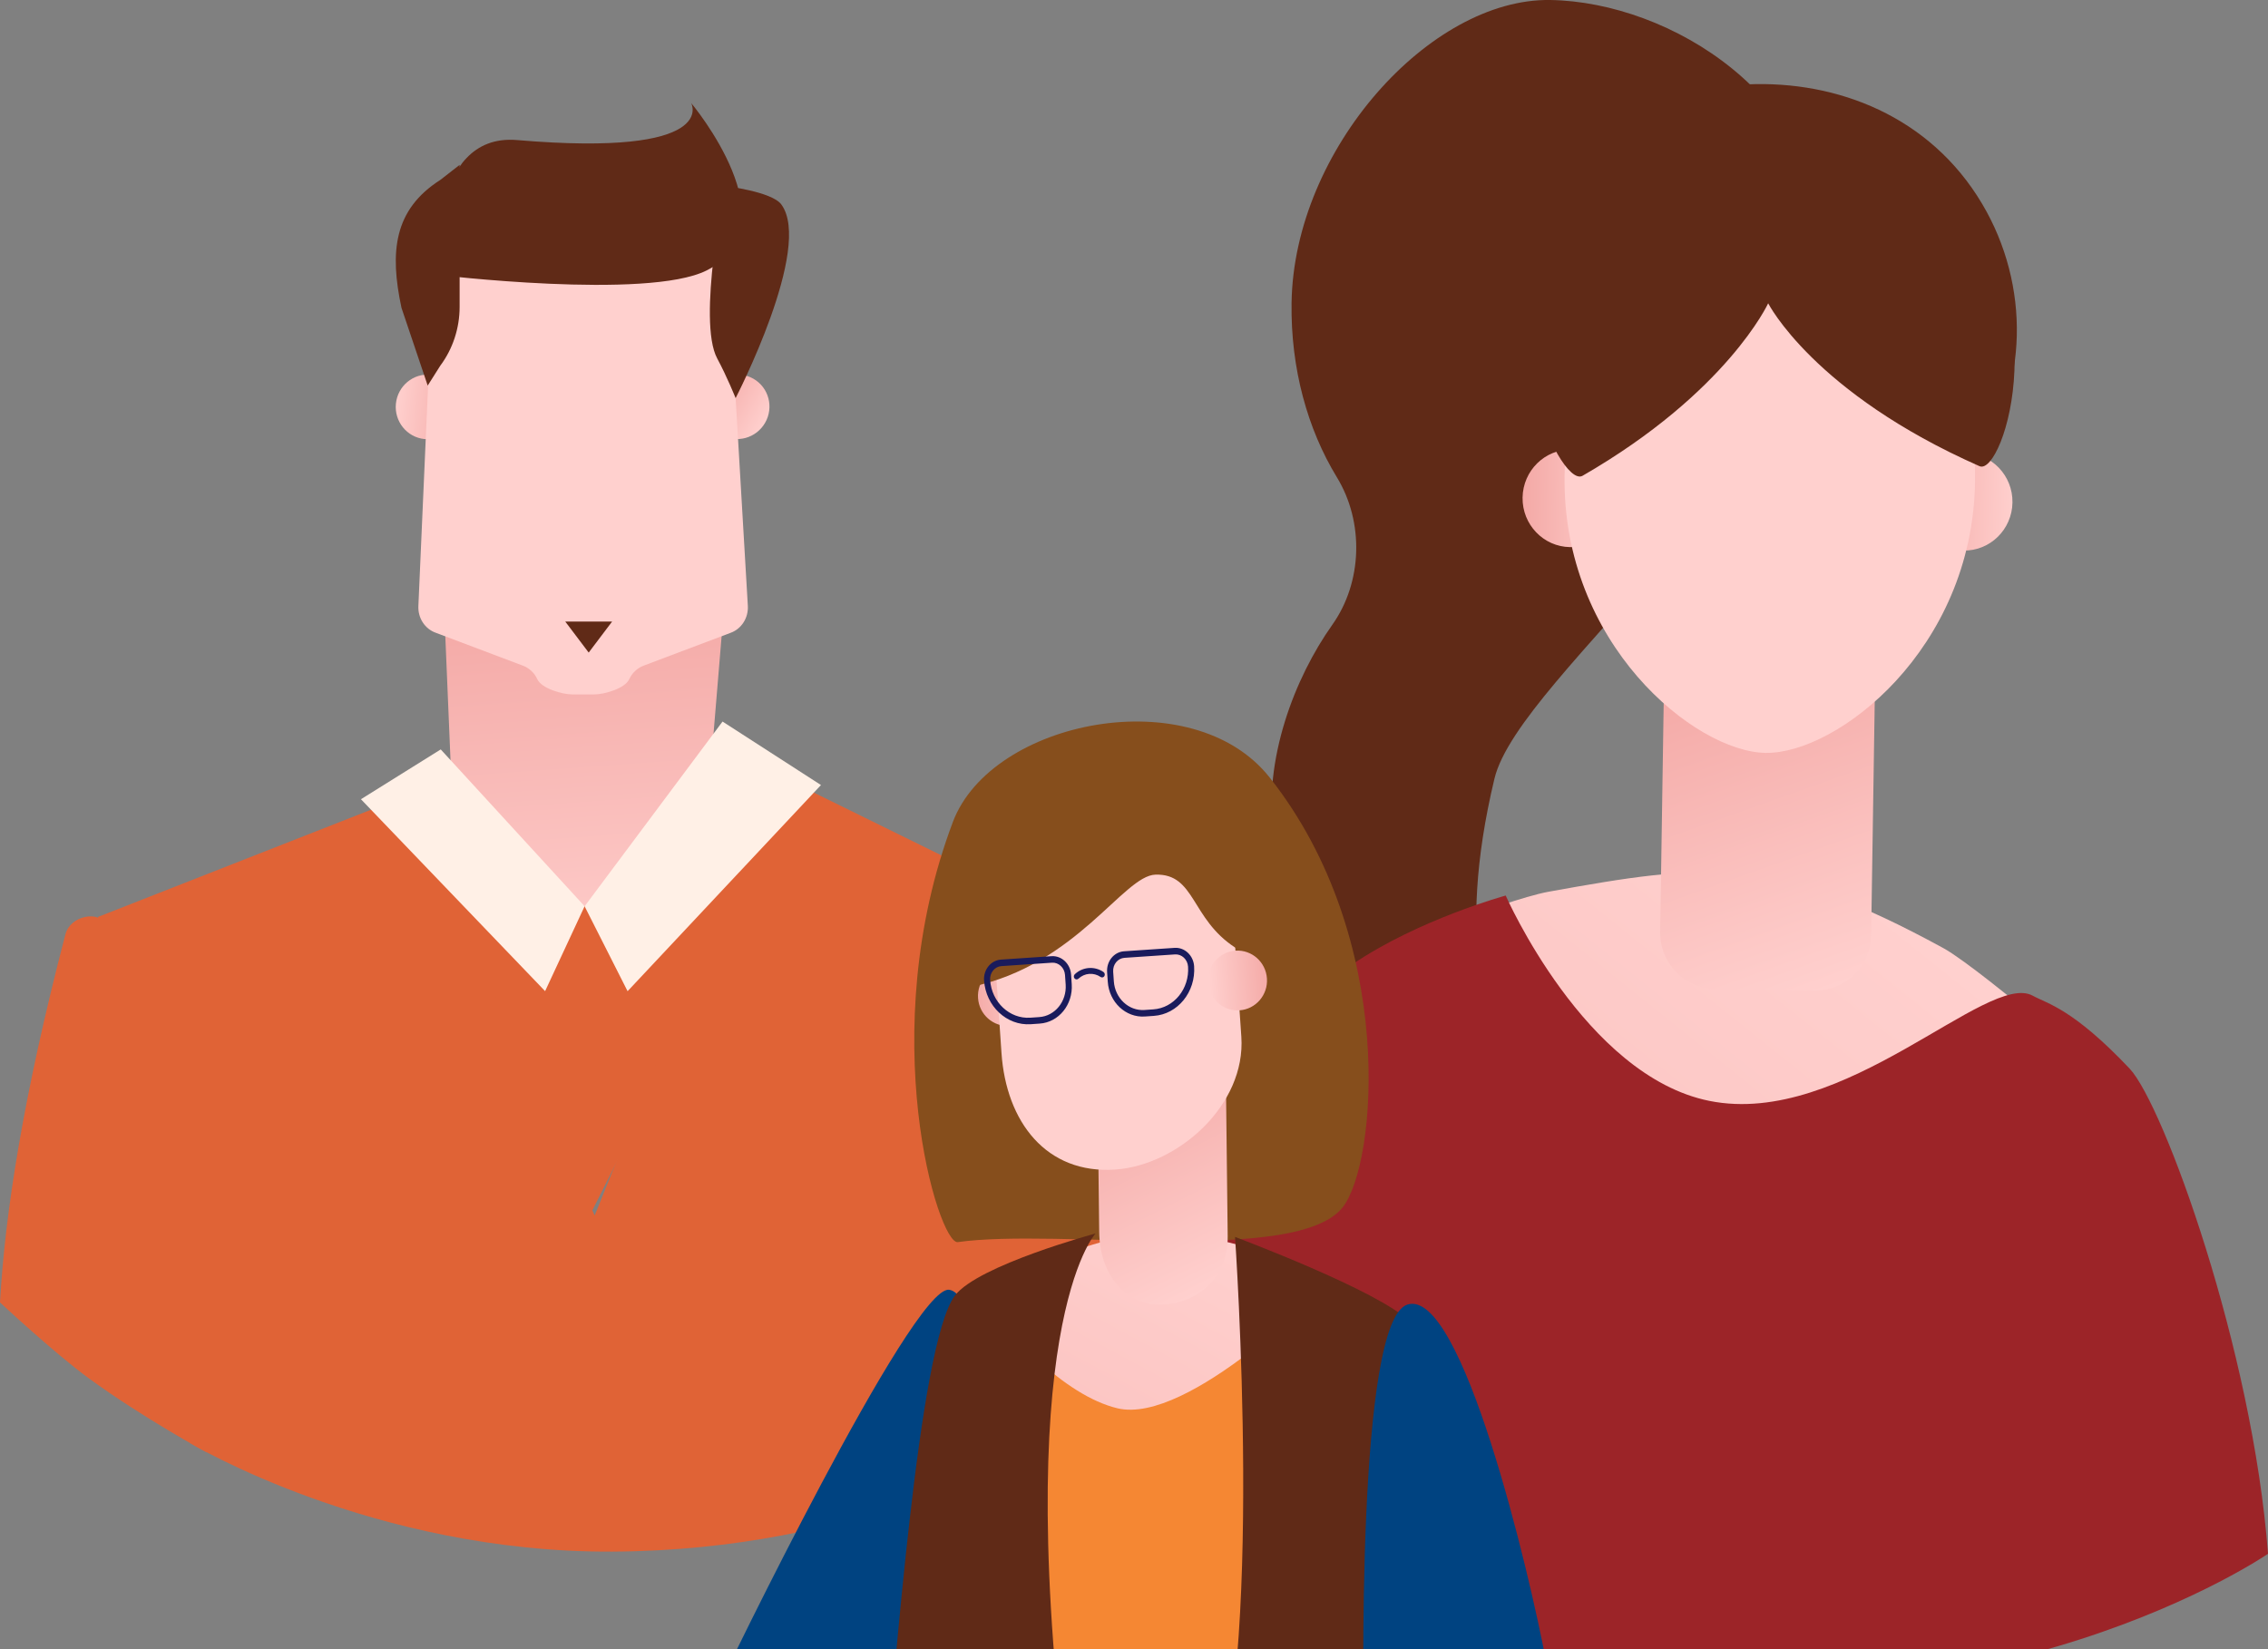 <svg width="55" height="40" viewBox="0 0 55 40" fill="none" xmlns="http://www.w3.org/2000/svg">
<rect x="0" y="0" width="55" height="40" fill="#808080" stroke="none"/>
<path d="M5.011 35.227C5.343 34.402 5.274 29.015 2.532 22.4C2.407 22.097 1.708 22.194 1.586 22.663C0.562 26.587 0.121 29.43 0 31.59C0 31.59 1.318 32.822 2.164 33.438C3.466 34.388 5.011 35.227 5.011 35.227Z" fill="#E06336"/>
<path d="M17.213 9.479C17.429 9.104 17.904 8.974 18.274 9.188C18.645 9.403 18.77 9.88 18.554 10.255C18.338 10.63 17.863 10.761 17.492 10.546C17.122 10.332 16.997 9.854 17.213 9.479Z" fill="url(#paint0_linear_10367_18518)"/>
<path d="M11.142 9.947C11.099 10.378 10.719 10.692 10.293 10.649C9.868 10.606 9.558 10.222 9.601 9.791C9.644 9.36 10.024 9.046 10.45 9.089C10.876 9.132 11.185 9.516 11.142 9.947Z" fill="url(#paint1_linear_10367_18518)"/>
<path d="M16.798 23.878H11.153L10.784 15.076H17.529L16.798 23.878Z" fill="url(#paint2_linear_10367_18518)"/>
<path d="M17.601 5.593H10.547L10.146 14.696C10.131 14.988 10.304 15.255 10.569 15.348L12.669 16.141C12.828 16.197 12.958 16.317 13.031 16.475C13.135 16.7 13.637 16.843 13.877 16.843H14.413C14.652 16.843 15.155 16.7 15.258 16.475C15.331 16.317 15.462 16.197 15.62 16.141L17.712 15.351C17.981 15.257 18.155 14.984 18.135 14.688L17.601 5.593Z" fill="#FFD0CE"/>
<path d="M17.133 6.561C15.696 7.28 10.577 6.663 10.577 6.663C10.577 6.663 10.371 3.213 12.538 3.397C17.471 3.817 16.762 2.5 16.762 2.5C16.762 2.5 19.274 5.491 17.133 6.561Z" fill="#602A17"/>
<path d="M10.677 8.87L10.372 9.352L9.736 7.466C9.447 6.114 9.546 5.085 10.678 4.364L11.146 3.999V7.443C11.146 7.96 10.981 8.462 10.677 8.87ZM17.582 4.512C17.582 4.512 18.714 4.646 18.946 4.957C19.725 6.005 17.839 9.656 17.839 9.656C17.839 9.656 17.63 9.134 17.393 8.695C16.901 7.783 17.582 4.512 17.582 4.512Z" fill="#602A17"/>
<path d="M13.708 15.076H14.844L14.276 15.828L13.708 15.076Z" fill="#602A17"/>
<path d="M9.196 19.542L14.176 21.982L19.407 19.313L14.243 29.599L9.196 19.542Z" fill="#E06336"/>
<path d="M29.69 30.043C29.498 27.603 27.469 22.798 26.664 22.813C24.44 22.857 23.315 28.05 23.009 30.043V36.01C23.009 36.01 24.152 35.674 26.883 33.899C28.431 32.893 29.779 31.507 29.779 31.507L29.69 30.043Z" fill="#E06336"/>
<path d="M24.37 29.752C25.261 26.018 27.031 22.813 27.031 22.813L18.745 18.737L14.421 29.482L9.829 19.313L2.376 22.24C2.376 22.24 3.418 25.858 4.352 30.043L4.614 35.003C4.614 35.003 9.032 37.664 14.845 37.634C20.912 37.604 24.68 35.226 24.68 35.226L24.37 29.752Z" fill="#E06336"/>
<path d="M8.753 19.385L10.688 18.177L14.177 21.981L13.219 24.04L8.753 19.385Z" fill="#FFF0E6"/>
<path d="M14.177 21.982L17.522 17.501L19.909 19.041L15.219 24.041L14.177 21.982Z" fill="#FFF0E6"/>
<path d="M32.308 15.155C33.041 14.122 33.084 12.665 32.42 11.576C31.71 10.412 31.297 8.939 31.321 7.343C31.378 3.627 34.678 -0.045 37.593 0C40.507 0.046 44.243 2.363 44.186 6.079C44.106 11.235 36.845 16.369 36.241 18.887C34.317 26.913 39.506 27.417 36.242 26.84C34.304 26.498 31.393 24.072 30.881 20.272C30.632 18.421 31.393 16.446 32.308 15.155Z" fill="#602A17"/>
<path d="M48.064 4.938C49.245 6.92 49.185 9.422 47.911 11.191C47.88 11.234 39.927 12.113 39.474 12.076C35.225 11.732 36.253 6.361 37.071 4.939C39.072 1.461 45.543 0.703 48.064 4.938Z" fill="#602A17"/>
<path d="M42.961 29.053L38.681 28.553C37.311 26.553 36.223 23.141 35.756 22.179C35.756 22.179 36.975 21.733 37.557 21.628C41.37 20.941 42.962 20.718 47.132 22.999C47.625 23.269 48.936 24.346 48.936 24.346C48.894 24.463 45.55 27.453 42.961 29.053Z" fill="url(#paint3_linear_10367_18518)"/>
<path d="M45.342 16.898L40.472 16.823C40.404 16.822 40.348 16.876 40.347 16.945L40.26 22.602C40.248 23.358 40.85 23.981 41.604 23.993L43.989 24.03C44.743 24.041 45.364 23.438 45.376 22.681L45.463 17.024C45.464 16.956 45.41 16.899 45.342 16.898Z" fill="url(#paint4_linear_10367_18518)"/>
<path d="M36.923 12.069C36.913 12.722 37.428 13.26 38.073 13.27C38.719 13.28 39.25 12.758 39.26 12.105C39.27 11.451 38.755 10.913 38.11 10.903C37.464 10.893 36.933 11.415 36.923 12.069Z" fill="url(#paint5_linear_10367_18518)"/>
<path d="M46.466 12.152C46.456 12.806 46.971 13.344 47.616 13.354C48.262 13.364 48.793 12.842 48.803 12.188C48.813 11.535 48.298 10.997 47.653 10.987C47.007 10.977 46.476 11.499 46.466 12.152Z" fill="url(#paint6_linear_10367_18518)"/>
<path d="M37.942 11.532C37.879 15.608 41.099 18.235 42.817 18.261C44.54 18.288 47.834 15.762 47.896 11.687C47.959 7.611 45.782 4.273 43.033 4.23C40.284 4.187 38.005 7.457 37.942 11.532Z" fill="#FFD0CE"/>
<path d="M39.62 3.686C40.899 2.739 44.158 1.992 47.044 4.522C49.997 7.11 48.59 11.566 48.004 11.307C43.98 9.529 42.879 7.356 42.879 7.356C42.879 7.356 41.889 9.515 38.377 11.54C38.082 11.71 37.439 10.648 37.248 9.519C36.754 6.616 38.573 4.462 39.62 3.686Z" fill="#602A17"/>
<path d="M25 33.512C27.307 30.729 30.26 25.112 32.789 23.394C34.404 22.297 36.514 21.721 36.514 21.721C36.514 21.721 38.432 26.095 41.454 26.702C44.724 27.36 48.197 23.549 49.294 24.15C49.655 24.348 50.266 24.463 51.642 25.916C52.468 26.789 54.63 32.751 55 37.687C55 37.687 48.331 42.271 38.523 40.545C36.358 40.163 34.422 39.524 32.737 38.782L32.146 34.175L29.493 37.104C26.31 35.504 25 33.512 25 33.512Z" fill="#9C2428"/>
<path d="M23.341 38.698C23.518 37.156 24.035 31.424 23.017 31.283C22.128 31.16 17.5 40.76 17.5 40.76C17.5 40.76 18.728 41.556 19.154 41.793C19.818 42.161 21.011 42.665 21.011 42.665L23.341 38.698Z" fill="#004381"/>
<path d="M30.828 43.454L31.021 32.209L24.611 32.656L24.283 43.59C24.283 43.59 25.665 43.864 27.616 43.839C29.443 43.816 30.828 43.454 30.828 43.454Z" fill="#F58733"/>
<path d="M30.789 18.857C33.895 22.786 33.387 28.227 32.564 29.279C31.464 30.685 25.663 29.783 23.227 30.127C22.76 30.193 21.173 25.056 23.109 19.933C24.044 17.459 28.917 16.489 30.789 18.857Z" fill="#864E1C"/>
<path d="M27.1 34.158C25.787 33.843 24.432 32.313 23.882 31.564C23.882 31.564 24.689 30.832 25.028 30.704C27.251 29.868 28.185 29.558 30.949 30.471C31.276 30.579 32.184 31.084 32.184 31.084C32.167 31.188 28.813 34.568 27.1 34.158Z" fill="url(#paint7_linear_10367_18518)"/>
<path d="M26.756 26.447L29.591 26.413C29.668 26.412 29.732 26.487 29.733 26.58L29.772 29.984C29.784 31.015 29.004 31.633 28.143 31.643C27.283 31.653 26.668 30.91 26.656 29.879L26.618 26.617C26.616 26.524 26.678 26.448 26.756 26.447Z" fill="url(#paint8_linear_10367_18518)"/>
<path d="M23.718 24.208C23.745 24.608 24.087 24.909 24.482 24.882C24.877 24.855 25.174 24.509 25.147 24.11C25.119 23.71 24.777 23.408 24.383 23.435C23.988 23.462 23.691 23.808 23.718 24.208Z" fill="url(#paint9_linear_10367_18518)"/>
<path d="M26.803 19.614C28.409 19.504 29.802 20.756 29.916 22.412L30.103 25.145C30.216 26.8 28.571 28.259 27.05 28.367C25.365 28.485 24.401 27.201 24.287 25.545L24.1 22.812C23.987 21.157 25.197 19.725 26.803 19.614Z" fill="#FFD0CE"/>
<path d="M24.616 18.65C25.332 18.006 27.241 17.385 29.095 18.784C30.992 20.215 30.28 23.194 29.954 22.983C28.875 22.284 28.99 21.186 28.021 21.214C27.241 21.237 26.117 23.4 23.552 23.937C23.352 23.979 22.953 22.561 23.025 21.863C23.233 19.857 24.03 19.176 24.616 18.65Z" fill="#864E1C"/>
<path d="M26.848 23.578L26.864 23.812C26.897 24.308 27.3 24.686 27.762 24.655L27.98 24.64C28.561 24.601 29 24.06 28.958 23.435C28.94 23.173 28.728 22.974 28.484 22.99L27.258 23.073C27.014 23.09 26.83 23.316 26.848 23.578ZM26.995 23.568C26.983 23.393 27.106 23.243 27.268 23.232L28.495 23.149C28.657 23.138 28.799 23.271 28.811 23.445C28.847 23.983 28.469 24.448 27.969 24.482L27.751 24.497C27.371 24.522 27.039 24.211 27.011 23.802L26.995 23.568ZM25.5 23.192L24.273 23.275C24.03 23.292 23.846 23.518 23.864 23.78C23.906 24.405 24.414 24.881 24.996 24.842L25.213 24.827C25.675 24.796 26.023 24.367 25.99 23.871L25.974 23.637C25.956 23.375 25.744 23.176 25.5 23.192ZM25.843 23.881C25.87 24.29 25.583 24.643 25.203 24.669L24.985 24.684C24.484 24.717 24.047 24.307 24.011 23.77C23.999 23.595 24.122 23.444 24.284 23.433L25.511 23.35C25.673 23.339 25.815 23.472 25.827 23.647L25.843 23.881ZM26.064 23.63C26.256 23.449 26.543 23.427 26.761 23.576C26.792 23.598 26.801 23.642 26.782 23.675C26.762 23.708 26.721 23.718 26.69 23.696C26.522 23.581 26.301 23.598 26.152 23.738C26.14 23.748 26.127 23.754 26.113 23.755C26.093 23.756 26.072 23.748 26.058 23.731C26.034 23.701 26.036 23.656 26.064 23.63Z" fill="#1A1B5C"/>
<path d="M30.724 23.733C30.697 23.333 30.356 23.031 29.961 23.058C29.567 23.084 29.268 23.43 29.295 23.83C29.322 24.229 29.664 24.532 30.059 24.505C30.453 24.478 30.751 24.132 30.724 23.733Z" fill="url(#paint10_linear_10367_18518)"/>
<path d="M34.868 41.997C34.83 40.346 34.895 32.786 34.185 32.055C33.468 31.317 29.95 30.001 29.95 30.001C29.95 30.001 30.686 40.499 29.325 43.706C29.325 43.706 30.849 43.495 32.149 43.108C33.763 42.627 34.868 41.997 34.868 41.997ZM25.953 43.791C24.432 32.209 26.568 29.917 26.568 29.917C26.568 29.917 23.717 30.688 23.158 31.423C22.259 32.603 21.692 40.91 21.475 42.84C21.475 42.84 22.671 43.248 23.38 43.406C24.623 43.682 25.953 43.791 25.953 43.791Z" fill="#602A17"/>
<path d="M37.5 40.332C37.078 38.081 35.443 31.21 34.127 31.643C32.903 32.046 33.045 41.138 33.084 42.79C33.084 42.79 34.441 42.27 35.6 41.607C36.606 41.032 37.5 40.332 37.5 40.332Z" fill="#004381"/>
<defs>
<linearGradient id="paint0_linear_10367_18518" x1="18.573" y1="10.267" x2="17.23" y2="9.494" gradientUnits="userSpaceOnUse">
<stop stop-color="#FFD0CE"/>
<stop offset="1" stop-color="#F4AAA7"/>
</linearGradient>
<linearGradient id="paint1_linear_10367_18518" x1="9.594" y1="9.783" x2="11.135" y2="9.938" gradientUnits="userSpaceOnUse">
<stop stop-color="#FFD0CE"/>
<stop offset="1" stop-color="#F4AAA7"/>
</linearGradient>
<linearGradient id="paint2_linear_10367_18518" x1="14.665" y1="24.031" x2="14.008" y2="14.846" gradientUnits="userSpaceOnUse">
<stop stop-color="#FFD0CE"/>
<stop offset="1" stop-color="#F4AAA7"/>
</linearGradient>
<linearGradient id="paint3_linear_10367_18518" x1="44.363" y1="20.709" x2="20.299" y2="50.808" gradientUnits="userSpaceOnUse">
<stop stop-color="#FFD0CE"/>
<stop offset="1" stop-color="#F4AAA7"/>
</linearGradient>
<linearGradient id="paint4_linear_10367_18518" x1="44.568" y1="23.915" x2="41.862" y2="16.319" gradientUnits="userSpaceOnUse">
<stop stop-color="#FFD0CE"/>
<stop offset="1" stop-color="#F4AAA7"/>
</linearGradient>
<linearGradient id="paint5_linear_10367_18518" x1="39.325" y1="12.101" x2="36.988" y2="12.065" gradientUnits="userSpaceOnUse">
<stop stop-color="#FFD0CE"/>
<stop offset="1" stop-color="#F4AAA7"/>
</linearGradient>
<linearGradient id="paint6_linear_10367_18518" x1="48.868" y1="12.184" x2="46.53" y2="12.148" gradientUnits="userSpaceOnUse">
<stop stop-color="#FFD0CE"/>
<stop offset="1" stop-color="#F4AAA7"/>
</linearGradient>
<linearGradient id="paint7_linear_10367_18518" x1="29.122" y1="29.402" x2="19.565" y2="47.18" gradientUnits="userSpaceOnUse">
<stop stop-color="#FFD0CE"/>
<stop offset="1" stop-color="#F4AAA7"/>
</linearGradient>
<linearGradient id="paint8_linear_10367_18518" x1="29.223" y1="31.301" x2="26.759" y2="26.432" gradientUnits="userSpaceOnUse">
<stop stop-color="#FFD0CE"/>
<stop offset="1" stop-color="#F4AAA7"/>
</linearGradient>
<linearGradient id="paint9_linear_10367_18518" x1="25.064" y1="24.106" x2="23.635" y2="24.204" gradientUnits="userSpaceOnUse">
<stop stop-color="#FFD0CE"/>
<stop offset="1" stop-color="#F4AAA7"/>
</linearGradient>
<linearGradient id="paint10_linear_10367_18518" x1="29.34" y1="23.942" x2="30.769" y2="23.845" gradientUnits="userSpaceOnUse">
<stop stop-color="#FFD0CE"/>
<stop offset="1" stop-color="#F4AAA7"/>
</linearGradient>
</defs>
</svg>
